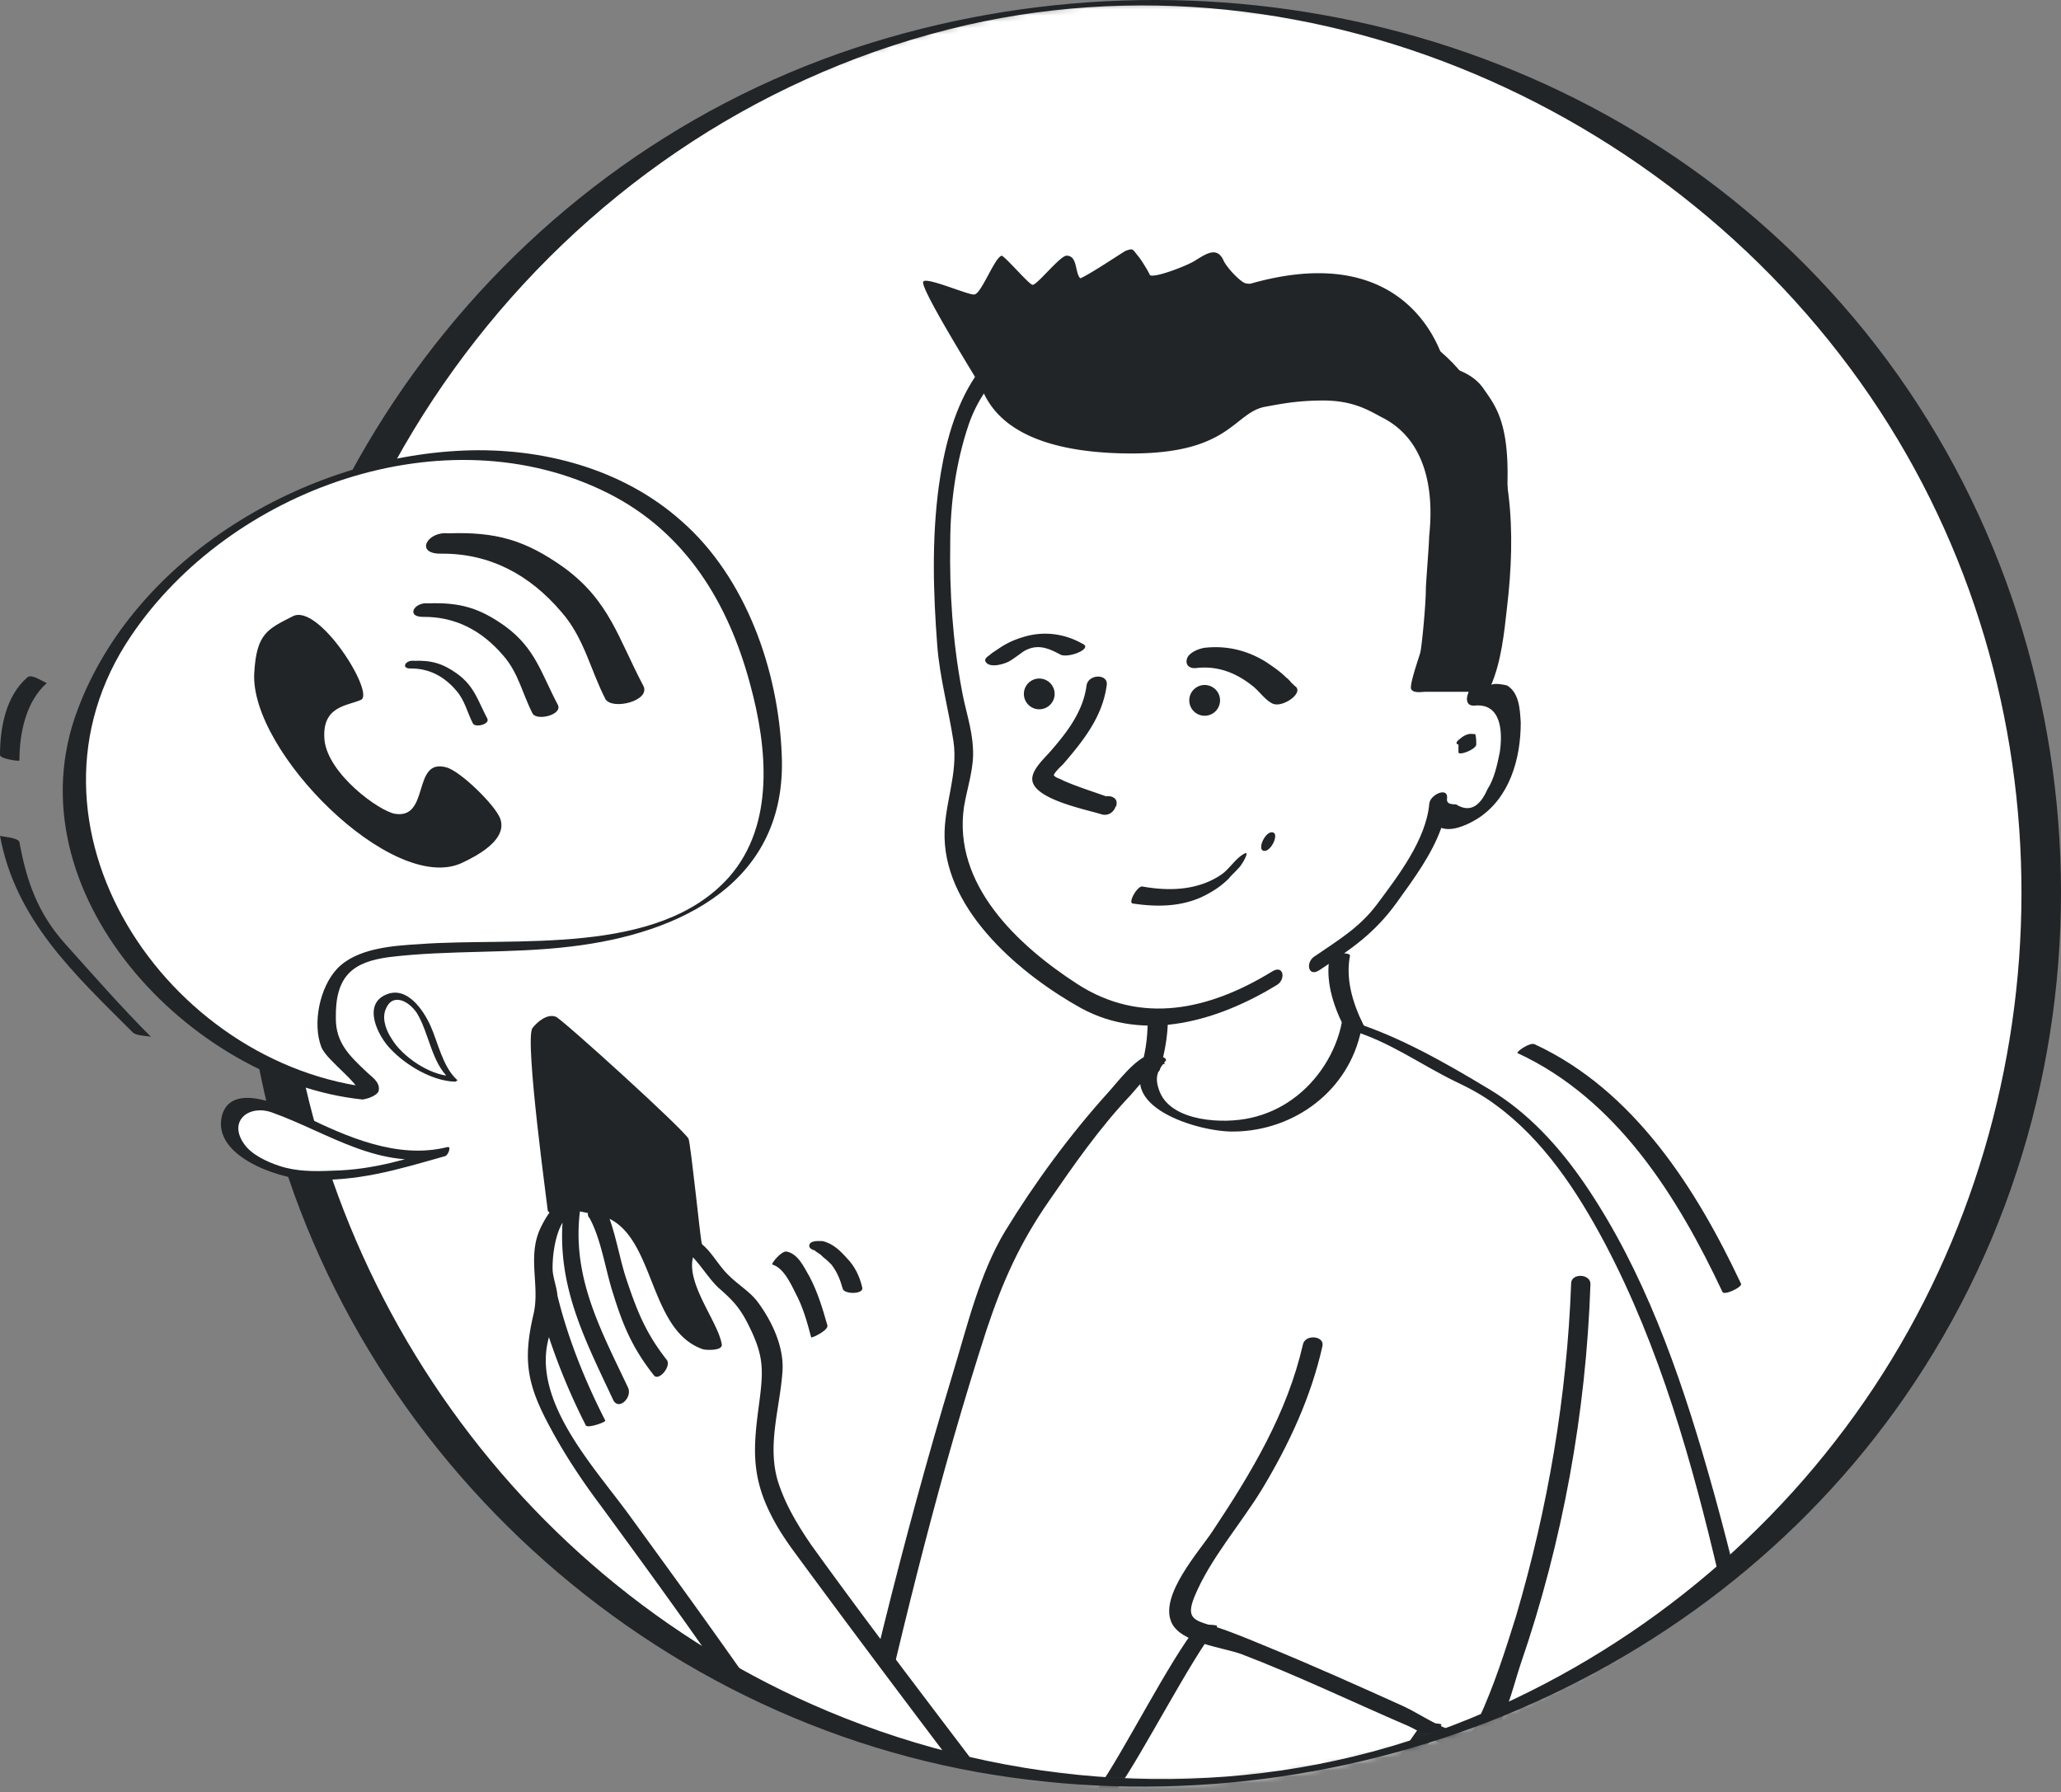 <svg width="330" height="287" viewBox="0 0 330 287" fill="none" xmlns="http://www.w3.org/2000/svg"><rect x="0" y="0" width="330" height="287" fill="#808080" stroke="none"/><path d="M7.515 109.361c-3.369 2.98-4.405 8.033-4.405 12.439 0 .129-3.11-.259-3.11-.907 0-4.276.907-9.459 4.406-12.439.647-.648 2.98 1.036 3.11.907z" fill="#212527"/><mask id="a" maskUnits="userSpaceOnUse" x="42" y="0" width="286" height="286"><circle r="142.533" transform="matrix(-1 0 0 1 184.904 143.033)" fill="#fff"/></mask><g mask="url(#a)"><path d="M184.515 285.436c-78.719 0-142.533-63.814-142.533-142.533C41.982 64.185 105.796.371 184.515.371s142.533 63.814 142.533 142.532c0 78.719-63.814 142.533-142.533 142.533z" fill="#fff"/><path d="M214.343 152.524c0 .13 1.555 7.774 1.555 9.07 0 1.555 6.868 12.828 8.164 13.087 2.591.648-4.147 12.051-13.217 16.327-6.868 3.239-16.845 5.183-24.101 2.073-9.2-3.887-4.535-12.569-3.369-18.659.13-1.036 2.073-9.977 2.073-10.236.259-1.296 28.895-10.625 28.895-11.662z" fill="#fff"/><path d="M182.468 171.702c.907-2.721 1.296-5.442 1.296-8.293 0-.648 3.239-.777 3.239-.388 0 2.85-.518 5.571-1.296 8.292-.259.907-3.239.648-3.239.389zM216.158 153.041c-1.426 7.256 4.275 15.29 8.422 20.473.389.389-2.592 1.037-3.11.389-4.146-5.313-9.977-13.476-8.552-20.732.259-.778 3.369-.648 3.24-.13z" fill="#212527"/><path d="M204.107 156.542c-7.645 5.053-17.104 6.349-18.4 6.479-2.462.259-4.794-.519-7.256-.907-4.535-.907-25.267-13.995-25.915-28.507-.129-3.498 2.073-12.31 1.814-13.346-.388-1.555-3.11-15.808-3.11-17.882 0-3.498-.647-13.605-.518-15.16 0-.777.389-24.749 10.884-30.839 10.496-6.09 19.955-14.123 46.907-7.774 21.12 4.924 25.785 11.92 29.931 24.1 4.147 12.18.26 36.023-1.684 38.225-1.944 2.203 4.406-2.462 5.053 2.981.648 5.442-1.166 13.346-4.923 15.549-3.629 2.202-4.406 2.462-5.572 1.943-1.166-.518-1.037-3.11-1.037-3.11s-.259 4.147-2.462 7.516c-2.202 3.369-7.774 13.087-12.439 15.808s-3.11 1.684-4.665 2.721" fill="#fff"/><path d="M173.139 161.464c10.236 5.572 22.027 1.944 31.357-3.757 1.425-.907 1.036-3.369-.907-2.073-9.978 6.09-20.862 8.551-31.098 1.943-9.589-6.219-19.955-15.938-18.141-28.377.518-3.11 1.685-6.349 1.426-9.459-.13-3.11-1.296-6.349-1.815-9.459-1.425-7.645-1.943-15.549-1.814-23.323 0-6.35.907-12.958 2.981-19.048 3.109-8.94 11.014-13.735 19.436-17.104 10.884-4.535 23.064-3.11 34.208-.388 9.459 2.202 19.306 5.7 24.489 14.512 5.183 8.681 5.961 18.918 5.313 28.766l-.023.277c-.381 4.712-.782 9.66-2.18 14.235-.389 1.037-1.814 3.11-1.425 4.146.129.519.648.648 1.036.648 4.406-.518 4.665 4.147 4.147 7.516-.389 1.943-.907 4.276-1.944 5.831-1.295 2.98-2.98 3.757-5.053 2.462-.758 0-1.188-.11-1.36-.4-.093-.156-.111-.365-.065-.637.129-1.814-2.722-.518-2.851.907-.518 5.831-5.054 11.662-8.423 16.197-2.85 3.757-6.219 5.701-9.977 8.293-1.425.907-1.036 3.369.778 2.202l.24-.16c4.933-3.288 8.629-5.751 12.199-10.724 2.677-3.728 5.565-7.598 7.104-11.92 1.527.581 3.777-.228 5.724-1.426 5.183-3.24 6.997-9.589 6.997-15.42l-.005-.078c-.128-2.186-.277-4.73-2.198-5.882-.518-.13-1.814-.389-2.462-.13l-.052.021c1.602-3.823 2.058-8.227 2.514-12.33 1.425-12.05 1.037-24.75-5.572-35.245-7.385-11.661-23.712-15.16-36.41-16.715-12.439-1.425-23.065.907-33.69 7.256-4.017 2.462-7.645 4.535-10.107 8.682-2.98 4.924-4.405 10.884-5.183 16.456-1.166 8.552-.907 17.233-.259 25.656.389 5.053 1.814 10.236 2.592 15.29.777 5.312-1.555 10.236-1.426 15.419.26 11.921 12.31 22.028 21.899 27.34z" fill="#212527"/><path d="M235.983 117.54h-.26c-.648-.13-1.555.388-1.943.777-.389.259-.907.778-.259.907v1.166c-.13.778 2.85-.388 2.85-1.166 0-.518 0-1.036-.129-1.555 0-.129-.13-.129-.259-.129zM203.77 112.676c-1.166-.519-2.203-2.074-3.24-2.851-2.591-2.073-5.571-3.239-8.94-2.851-1.037.13-1.814-.388-1.555-1.425.259-1.037 1.943-1.684 2.851-1.814 3.498-.389 6.737.389 9.718 2.203 1.166.777 2.332 1.555 3.369 2.591.388.259.647.648.907.907.129.13.647.519.129.259 2.333.907-1.555 3.758-3.239 2.981zM169.692 104.771c-1.944-1.036-3.629-1.684-5.702-.518-.777.518-1.555 1.166-2.462 1.685-.777.388-2.462.907-3.369.388-.907-.648-.129-1.166.519-1.555-.519.26.129-.129.259-.259l1.166-.777c1.166-.778 2.332-1.296 3.628-1.685 3.239-1.036 6.608-.648 9.589 1.037 1.814.777-2.462 2.462-3.628 1.684zM170.21 122.392c3.239-3.758 6.349-7.645 6.997-12.699.259-1.814-2.98-1.814-3.24.13-.518 3.887-2.85 7.127-5.442 10.107-.907 1.166-3.11 2.98-3.239 4.665-.259 3.368 8.811 5.053 11.143 5.83 1.037.26 1.944-.388 2.203-1.295.13 0 .13-.13.13-.26.222-1.039-.747-1.483-1.688-1.355-2.304-.828-4.696-1.568-6.864-2.532-.389-.259-1.037-.388-1.296-.648a11.835 11.835 0 00-.198-.192c.261-.624 1.142-1.4 1.494-1.751zM198.069 139.24c.259-.13-1.037 1.036-1.296 1.425a13.958 13.958 0 01-3.11 2.332c-3.758 2.203-8.034 2.333-12.31 1.685-.777-.13.778-2.851 1.555-2.721 4.276.777 8.941.647 12.699-1.944 1.295-.907 2.332-2.721 3.757-3.369.778-.389-.648 2.203-1.295 2.592zM202.474 136.259c-1.296 0 0-2.981 1.166-2.981 1.296 0 0 2.981-1.166 2.981zM192.885 114.62a2.463 2.463 0 11.002-4.926 2.463 2.463 0 01-.002 4.926zM166.452 113.583a2.462 2.462 0 110-4.923 2.462 2.462 0 010 4.923zM235.558 110.784h-7.256c-.648 0-1.944.259-2.332-.389-.389-.519 1.166-4.924 1.425-5.831.259-.907.907-7.775.907-10.236 0-.778.518-7.257.518-8.164 0-1.166 2.203-14.123-7.256-19.177-2.073-1.036-4.535-2.85-9.718-2.85-4.406 0-7.256.647-9.459 1.036-5.183 1.166-5.572 8.163-23.971 7.386-18.4-.778-20.473-8.94-21.51-10.884-1.684-2.851-9.718-15.809-9.07-16.586.518-.777 7.256 2.203 8.163 2.073 1.166-.13 3.239-5.96 4.406-6.22.777.39 4.405 4.665 4.923 4.665.648.13 4.406-4.664 5.443-4.664 1.814 0 1.295 2.72 2.202 3.628 1.555-.648 6.35-3.888 7.257-4.406 1.166-.389 1.036-.389 1.943.778.389.388 1.685 2.462 1.944 3.11.777.518 6.09-1.556 7.256-2.333 1.685-1.037 3.499-2.332 4.535 0 .519 1.166 3.24 4.146 4.147 3.758 26.951-7.775 31.357 13.216 31.357 13.216s4.017.519 6.09 3.499c1.684 2.462 3.887 4.924 3.887 13.605-.259 39.65-4.794 33.171-5.831 34.986z" fill="#212527"/><path d="M297.388 363.389c-5.312-51.442-10.106-61.419-19.177-103.531-17.622-82.021-42.112-85.26-47.295-88.37-5.442-3.239-8.681-5.442-14.512-7.127 0 0-3.239 16.975-21.509 16.068-13.217-.778-10.755-9.848-10.755-9.848.777-.13 1.684-1.425 1.036-.907-3.498 2.98-6.608 4.276-22.675 27.988-9.589 14.124-44.963 162.228-36.281 166.763 65.565 33.69 151.084 19.696 171.168-1.036z" fill="#fff"/><path d="M295.963 363.127c-3.887-37.577-12.18-73.858-20.732-110.657-4.276-18.27-9.459-36.67-18.27-53.385-4.405-8.293-9.848-16.586-17.493-22.157-2.073-1.555-4.276-2.721-6.478-3.758-5.572-2.721-10.496-6.349-16.586-8.163.518 0 1.037-.13 1.555-.13-1.944 9.718-10.625 16.197-20.343 16.327-5.702.129-19.825-4.147-13.476-11.921.777.388 1.684.777 2.462 1.036-1.814.389-4.406 3.758-5.572 5.054-4.924 5.183-9.07 11.143-13.087 16.974-4.665 6.738-7.386 12.828-9.977 20.602-7.386 22.806-13.087 46.129-18.4 69.453-5.183 22.416-10.495 45.351-12.828 68.286-.259 3.11-.648 6.349-.389 9.588.26 4.535 1.944 4.665 6.35 6.609 19.954 9.329 41.852 14.512 63.751 16.326 20.732 1.814 41.852.778 62.196-3.758 12.957-2.85 27.858-6.997 37.447-16.715.518-.518 3.109.519 2.591 1.037-8.552 8.552-21.38 12.698-32.653 15.549-16.974 4.405-34.726 6.09-52.218 5.831-19.955-.259-40.039-3.11-59.216-8.941-9.33-2.851-20.084-5.96-28.377-11.273-1.814-1.166-2.332-1.684-2.721-3.887-1.296-7.256.777-15.679 1.814-22.805 1.943-12.569 4.405-25.138 6.997-37.577 5.701-27.081 12.18-54.033 20.214-80.596 2.332-7.645 4.276-16.067 8.422-22.935 4.665-7.645 10.366-15.419 16.456-22.157 1.425-1.555 4.406-5.572 6.738-6.09.389-.13 3.11.389 2.462 1.037-1.296 1.554-1.814 2.591-.907 4.923 1.943 4.795 10.236 5.183 14.642 4.147 2.332-.518 4.664-1.555 6.608-2.98 4.017-2.851 6.997-7.516 7.904-12.31.13-.518 1.296-.259 1.555-.13 7.515 2.333 15.031 6.609 21.898 10.755 6.349 3.758 11.403 9.33 15.549 15.42 9.33 13.734 15.031 29.931 19.566 45.74 5.831 20.213 9.848 40.945 14.512 61.418 5.054 21.898 8.293 43.926 10.626 66.343.259 1.166-2.592.647-2.592-.13z" fill="#212527"/><path d="M253.047 205.583c-1.155 38.547-15.26 74.451-17.268 73.632-14.441-5.821-36.238-16.383-44.616-18.455-9.903-2.263 13.975-21.254 18.952-45.454" fill="#fff"/><path d="M254.657 205.659c-.695 20.471-4.418 41.208-11.212 60.918-1.224 3.649-2.502 9.639-5.419 12.672-3.316 3.409-9.285-1.388-12.523-2.841-8.873-3.817-17.63-8.034-26.724-11.518-2.891-1.071-9.916-1.795-11.258-5.195-1.784-4.319 4.46-11.23 6.598-14.448 6.268-9.431 11.968-18.911 14.503-29.955.36-1.67 3.483-1.4 3.124.27-1.828 8.172-5.349 15.728-9.679 22.922-3.403 5.572-8.299 11.132-10.787 17.136-1.434 3.513-.162 3.857 2.982 4.774 2.859.892 5.782 2.142 8.494 3.256 7.433 3.047 14.718 6.316 22.108 9.652 2.639 1.226 7.116 4.428 9.967 4.205 1.209-.013-.843 1.042.82-.105.505-.309.822-1.689 1.117-2.133 2.435-5.245 4.239-10.897 5.97-16.437 5.14-17.448 8.156-35.314 8.827-53.265-.03-1.762 3.167-1.603 3.092.092zM113.887 219.061c.13-.389 0 .259 0 0 0-.389-1.296-16.586-1.296-17.104 0-1.037 0-1.944-.259-2.98-.259-1.296-1.684-15.29-2.073-16.586-.389-1.166-20.084-19.047-21.25-19.566-1.296-.518-2.851.648-3.758 1.814-1.296 1.814 2.462 28.896 2.462 29.284" fill="#212527"/><path d="M161.312 291.623s-34.079-45.351-34.338-45.87c-.259-.648-4.146-6.09-4.924-12.309-.129-1.037 1.944-15.161 1.814-15.679-.259-1.425-4.146-8.811-4.276-8.941-.259-.259-4.016-3.498-4.405-3.887-.518-.389-2.98-2.98-3.499-4.146-.259-.648-1.295-2.073-1.943-.389-.389 1.166-.259 4.276-.259 4.665 0 .389 4.535 10.236 4.405 10.625-.389.259-2.98-2.462-3.239-2.851-.389-.518-4.147-5.701-4.535-6.738-.389-1.036-3.11-10.236-8.164-12.309-.388-.13-2.72.388-3.11.259-.259-.13-3.11-1.944-3.498-1.555-7.127 5.96-3.758 15.419-3.758 15.419s-2.202 7.386-1.943 12.31c0 .778 5.053 11.662 10.366 18.659 2.203 2.98 35.244 47.943 34.726 51.052" fill="#fff"/><path fill-rule="evenodd" clip-rule="evenodd" d="M127.233 248.603c10.755 14.642 21.639 29.025 32.524 43.408.518.777 3.628-.13 2.85-.908a3176.86 3176.86 0 00-10.376-13.731v-.001c-7.551-9.955-15.13-19.949-22.406-30.064-2.203-3.239-4.147-6.479-5.313-10.236-1.163-4.026-.534-8.052.094-12.079.282-1.804.563-3.609.684-5.414.259-3.887-1.685-8.034-4.017-11.143-.7-.933-1.679-1.726-2.659-2.519-.653-.529-1.306-1.058-1.876-1.628-.759-.705-1.405-1.568-2.042-2.42-.884-1.183-1.752-2.344-2.882-3.022-.648-.518-2.203-.13-2.721.389-2.222 2.491-1.47 5.542-.126 8.571-.734-1.459-1.378-2.954-1.958-4.303v-.001c-.365-.847-.704-1.637-1.026-2.324l-.13-.259c-1.27-2.545-2.806-5.623-5.312-7.126-1.163-.665-2.485-.85-3.796-1.034l-.204-.029c-.089-.167-.181-.331-.276-.491-.224-.448-.931-.122-1.287.225-.133-.03-.266-.062-.398-.097-4.016-1.036-5.96 0-8.033 4.276-1.248 2.644-1.082 5.287-.916 7.93.128 2.022.255 4.043-.25 6.064-1.685 7.257-.907 11.144 2.462 17.493 2.461 4.665 5.312 8.941 8.422 13.087 6.349 8.682 12.698 17.363 18.788 26.174.687 1.004 1.373 2.002 2.058 2.996 2.673 3.887 5.314 7.726 7.79 11.646.277.416.637.903 1.033 1.437 1.451 1.962 3.372 4.56 3.372 6.597 0 .777 3.24.518 3.24-.518 0-1.743-1.623-4.054-2.878-5.842a40.694 40.694 0 01-.88-1.285c-3.11-4.794-6.349-9.459-9.588-14.123v-.001c-6.09-8.681-12.309-17.232-18.529-25.784v-.001h-.001c-.837-1.144-1.761-2.342-2.72-3.586-5.128-6.649-11.26-14.6-10.496-22.459.07-.768.233-1.554.436-2.347a101.315 101.315 0 005.913 14.139c.26.518 3.24-.518 3.11-.777-3.24-6.35-5.96-13.088-7.645-19.955a.073.073 0 00-.01-.019c-.04-.632-.209-1.317-.38-2.012-.163-.664-.329-1.339-.388-1.986-.088-2.026.303-5.549 1.58-7.72-.63 9.862 3.078 17.721 7.186 26.427l.002.003c.315.668.633 1.341.95 2.02.908 1.685 3.11-.518 2.333-2.073-.387-.819-.775-1.631-1.162-2.438-3.97-8.293-7.698-16.079-6.525-25.736.309.064.787.161 1.272.258-.016.353.068.639.244.76 1.247 2.25 1.959 5.127 2.645 7.899.377 1.526.747 3.019 1.193 4.358 1.555 5.054 3.11 8.682 6.479 12.958.778 1.036 2.851-1.426 2.073-2.462-3.369-4.276-4.794-7.904-6.478-12.958-.447-1.339-.816-2.833-1.194-4.358-.44-1.778-.89-3.599-1.486-5.27 3.432 1.7 5.054 5.785 6.703 9.936 1.855 4.672 3.744 9.429 8.286 10.965.519.129 3.11.259 2.981-.778-.216-1.378-1.104-3.114-2.056-4.975-1.531-2.993-3.228-6.31-2.554-8.978.629.674 1.227 1.451 1.82 2.22.749.972 1.489 1.933 2.271 2.663 2.073 1.814 3.24 2.98 4.535 5.442 2.721 5.313 2.721 7.386 1.944 13.217-.907 6.738-1.296 11.402 1.944 17.751 1.036 2.074 2.332 4.017 3.757 5.961z" fill="#212527"/><path d="M191.435 260.463c.257-.035.514-.07.753-.233.257-.035 3.117-.163 2.655.293-4.139 5.14-11.982 20.494-15.83 25.856-.426.712-3.373.197-3.151-.094 3.848-5.362 11.563-20.699 15.83-25.857.934.135 1.867.269 2.655.293-.257.035-.513.07-.753.233-.496.198-3.554-.17-2.159-.491zM227.347 276.248c.257-.035.513-.07.753-.233.256-.035 3.116-.163 2.655.292-4.139 5.14-10.354 18.405-14.202 23.767-.426.712-3.373.198-3.151-.094 3.847-5.362 9.934-18.61 14.202-23.767.933.134 1.867.269 2.655.292-.257.035-.514.07-.753.234-.496.198-3.554-.171-2.159-.491z" fill="#212527"/></g><path d="M45.222 142.642c.389 56.883 34.726 109.361 87.333 131.389 29.284 12.31 62.585 14.512 92.906 4.794 26.951-8.681 51.052-25.656 68.415-48.072 34.986-44.963 39.65-108.454 11.403-157.952-29.414-51.571-91.61-82.15-150.437-68.804-63.88 14.642-109.231 73.598-109.62 138.645 0 .907-6.479 1.166-6.479.648.389-61.16 40.168-116.488 98.348-135.665 55.717-18.27 118.82-3.37 157.822 41.075 41.205 46.906 46.777 117.395 13.217 170.262-31.357 49.497-91.221 74.376-148.752 65.305-59.994-9.459-108.843-57.661-118.691-117.654-1.296-7.645-1.814-15.549-1.944-23.323 0-.778 6.479-1.166 6.479-.648z" fill="#212527"/><path d="M245.728 167.228c15.938 7.386 25.915 23.194 33.042 38.354.259.519-2.722 1.944-2.981 1.296-7.126-15.16-16.844-30.839-32.782-38.225-.389-.129 1.943-1.814 2.721-1.425zM125.996 200.432c1.814.389 2.721 2.462 3.628 4.017 1.296 2.462 2.074 5.054 2.851 7.775.259.777-2.462 2.073-2.591 1.943-.648-2.462-1.296-4.794-2.462-6.997-.778-1.555-1.944-4.146-3.758-4.665-.259-.129 1.555-2.332 2.332-2.073zM131.698 198.746c1.684.389 2.85 1.555 3.887 2.721 1.296 1.296 2.073 2.98 2.462 4.665.389 1.166-2.851 1.166-3.11.259-.389-1.425-.907-2.721-1.814-3.887-.389-.389-.777-.778-1.296-1.167-.259-.259-.518-.518-.777-.647-.13-.13-.907-.519-.389-.389-.518-.13-1.296-.389-1.037-1.037.26-.648 1.555-.518 2.074-.518z" fill="#212527"/><path d="M59.086 175.165c-34.467-2.98-54.68-40.557-44.833-63.362 19.307-44.444 89.666-54.94 105.345-9.2 22.935 67.12-58.957 41.076-65.176 53.256-7.257 14.382 5.83 16.196 4.664 19.306z" fill="#fff"/><path d="M58.05 176.072c-27.6-2.85-56.625-33.301-45.61-62.455 9.199-24.49 36.41-40.427 61.806-41.464 12.44-.518 25.397 2.85 34.856 11.273 10.366 9.07 15.549 23.971 16.067 37.447.907 20.344-16.067 28.636-33.819 30.71-9.588 1.166-19.436.518-29.024 1.684-5.831.777-8.682 2.98-8.552 9.848 0 3.887 2.202 5.96 4.794 8.422.907.907 2.332 1.685 2.073 3.11-.13.907-2.98 1.814-2.85 1.166.388-2.073-5.443-5.831-6.35-8.163-1.425-3.758-.259-9.459 2.462-12.439 3.11-3.369 8.94-3.758 13.217-4.017 15.29-1.166 38.224 2.073 49.627-10.755 7.386-8.422 6.09-20.861 3.369-30.839-3.498-13.087-10.366-24.36-22.676-30.58-26.174-13.216-60.64-.647-76.449 22.806-20.473 30.191 5.701 69.063 39.261 72.432 1.037.13-1.425 1.814-2.202 1.814z" fill="#212527"/><path d="M71.396 184.366c-1.037.13-2.98 1.037-3.888 1.425-1.554.648-3.239 1.037-4.794 1.426-2.85.777-14.123 1.296-16.974.518-3.499-.907-7.775-3.369-9.2-6.867-.648-1.814-1.036-2.851 1.037-3.888 1.425-.777 3.628-.647 5.183-.129 1.943.648 9.33 4.276 10.236 4.794 2.592 1.685 12.18 3.11 13.865 3.11h2.332c.778.129 1.296-.259 2.203-.389z" fill="#fff"/><path d="M71.266 185.142c-7.774 2.202-13.994 4.146-22.287 3.757-4.535-.259-14.9-3.757-13.475-10.107 1.425-5.83 10.106-1.554 13.087-.129 6.867 3.369 15.03 6.997 22.934 5.053.778-.259.26 1.296-.259 1.426-10.366 2.462-18.659-3.758-27.729-6.997-3.628-1.296-6.997 1.295-4.535 4.923 1.166 1.814 3.758 2.981 5.701 3.629 2.721.907 5.572.907 8.423.777 6.867-.13 12.05-1.944 18.529-3.758.648-.259.13 1.296-.389 1.426zM72.821 173.219c-3.628-.129-7.774-2.591-10.236-5.183-2.073-2.073-4.665-7.256-.648-8.811 3.24-1.296 5.83 2.462 6.997 5.053 1.166 2.592 1.944 6.479 4.146 8.552.648.519-.907.13-1.166-.129-2.85-2.592-3.24-7.386-5.183-10.496-1.296-1.943-4.017-3.369-5.053-.388-.519 1.554.259 3.369 1.036 4.535 1.685 2.85 6.09 5.831 9.46 5.96.129 0 1.425.907.647.907zM21.25 165.319c-9.329-9.33-18.788-18.011-21.25-31.487 0 .13 2.98.259 3.11 1.037 1.166 6.349 2.98 11.402 7.256 16.197 4.535 5.053 9.07 10.236 13.865 15.03-.26-.259-2.333-.129-2.98-.777zM65.772 107.053c2.92-.023 5.337 1.249 7.283 3.534 1.386 1.581 1.74 3.472 2.672 5.286.42.689 2.764.102 2.298-.805-1.523-2.878-2.047-5.144-4.806-7.166-2.37-1.694-4.164-2.183-7.022-2.081-1.265-.144-2.065 1.259-.425 1.232zM67.798 98.786c5.128-.04 9.373 2.193 12.79 6.206 2.434 2.777 3.055 6.097 4.692 9.283.737 1.209 4.854.178 4.035-1.415-2.673-5.054-3.595-9.033-8.44-12.584-4.16-2.974-7.311-3.833-12.331-3.654-2.22-.253-3.626 2.211-.746 2.164zM70.653 88.663c7.712-.06 14.095 3.297 19.234 9.333 3.66 4.176 4.594 9.169 7.055 13.959 1.109 1.818 7.299.268 6.069-2.127-4.021-7.6-5.407-13.584-12.692-18.924-6.256-4.472-10.996-5.763-18.544-5.495-3.34-.38-5.453 3.325-1.122 3.254zM40.71 107.762c-.74 12.552 22.094 35.471 33.172 30.46 6.837-3.158 6.692-5.817 6.202-7.156-.797-2.122-6.354-7.586-8.624-8.185-5.515-1.526-2.576 8.351-8.23 7.437-2.579-.46-10.713-6.384-11.274-11.821-.48-5.452 3.6-5.43 5.834-6.419 2.315-1.003-6.693-15.497-10.892-13.4-4.037 2.068-5.832 2.726-6.187 9.084z" fill="#212527"/></svg>